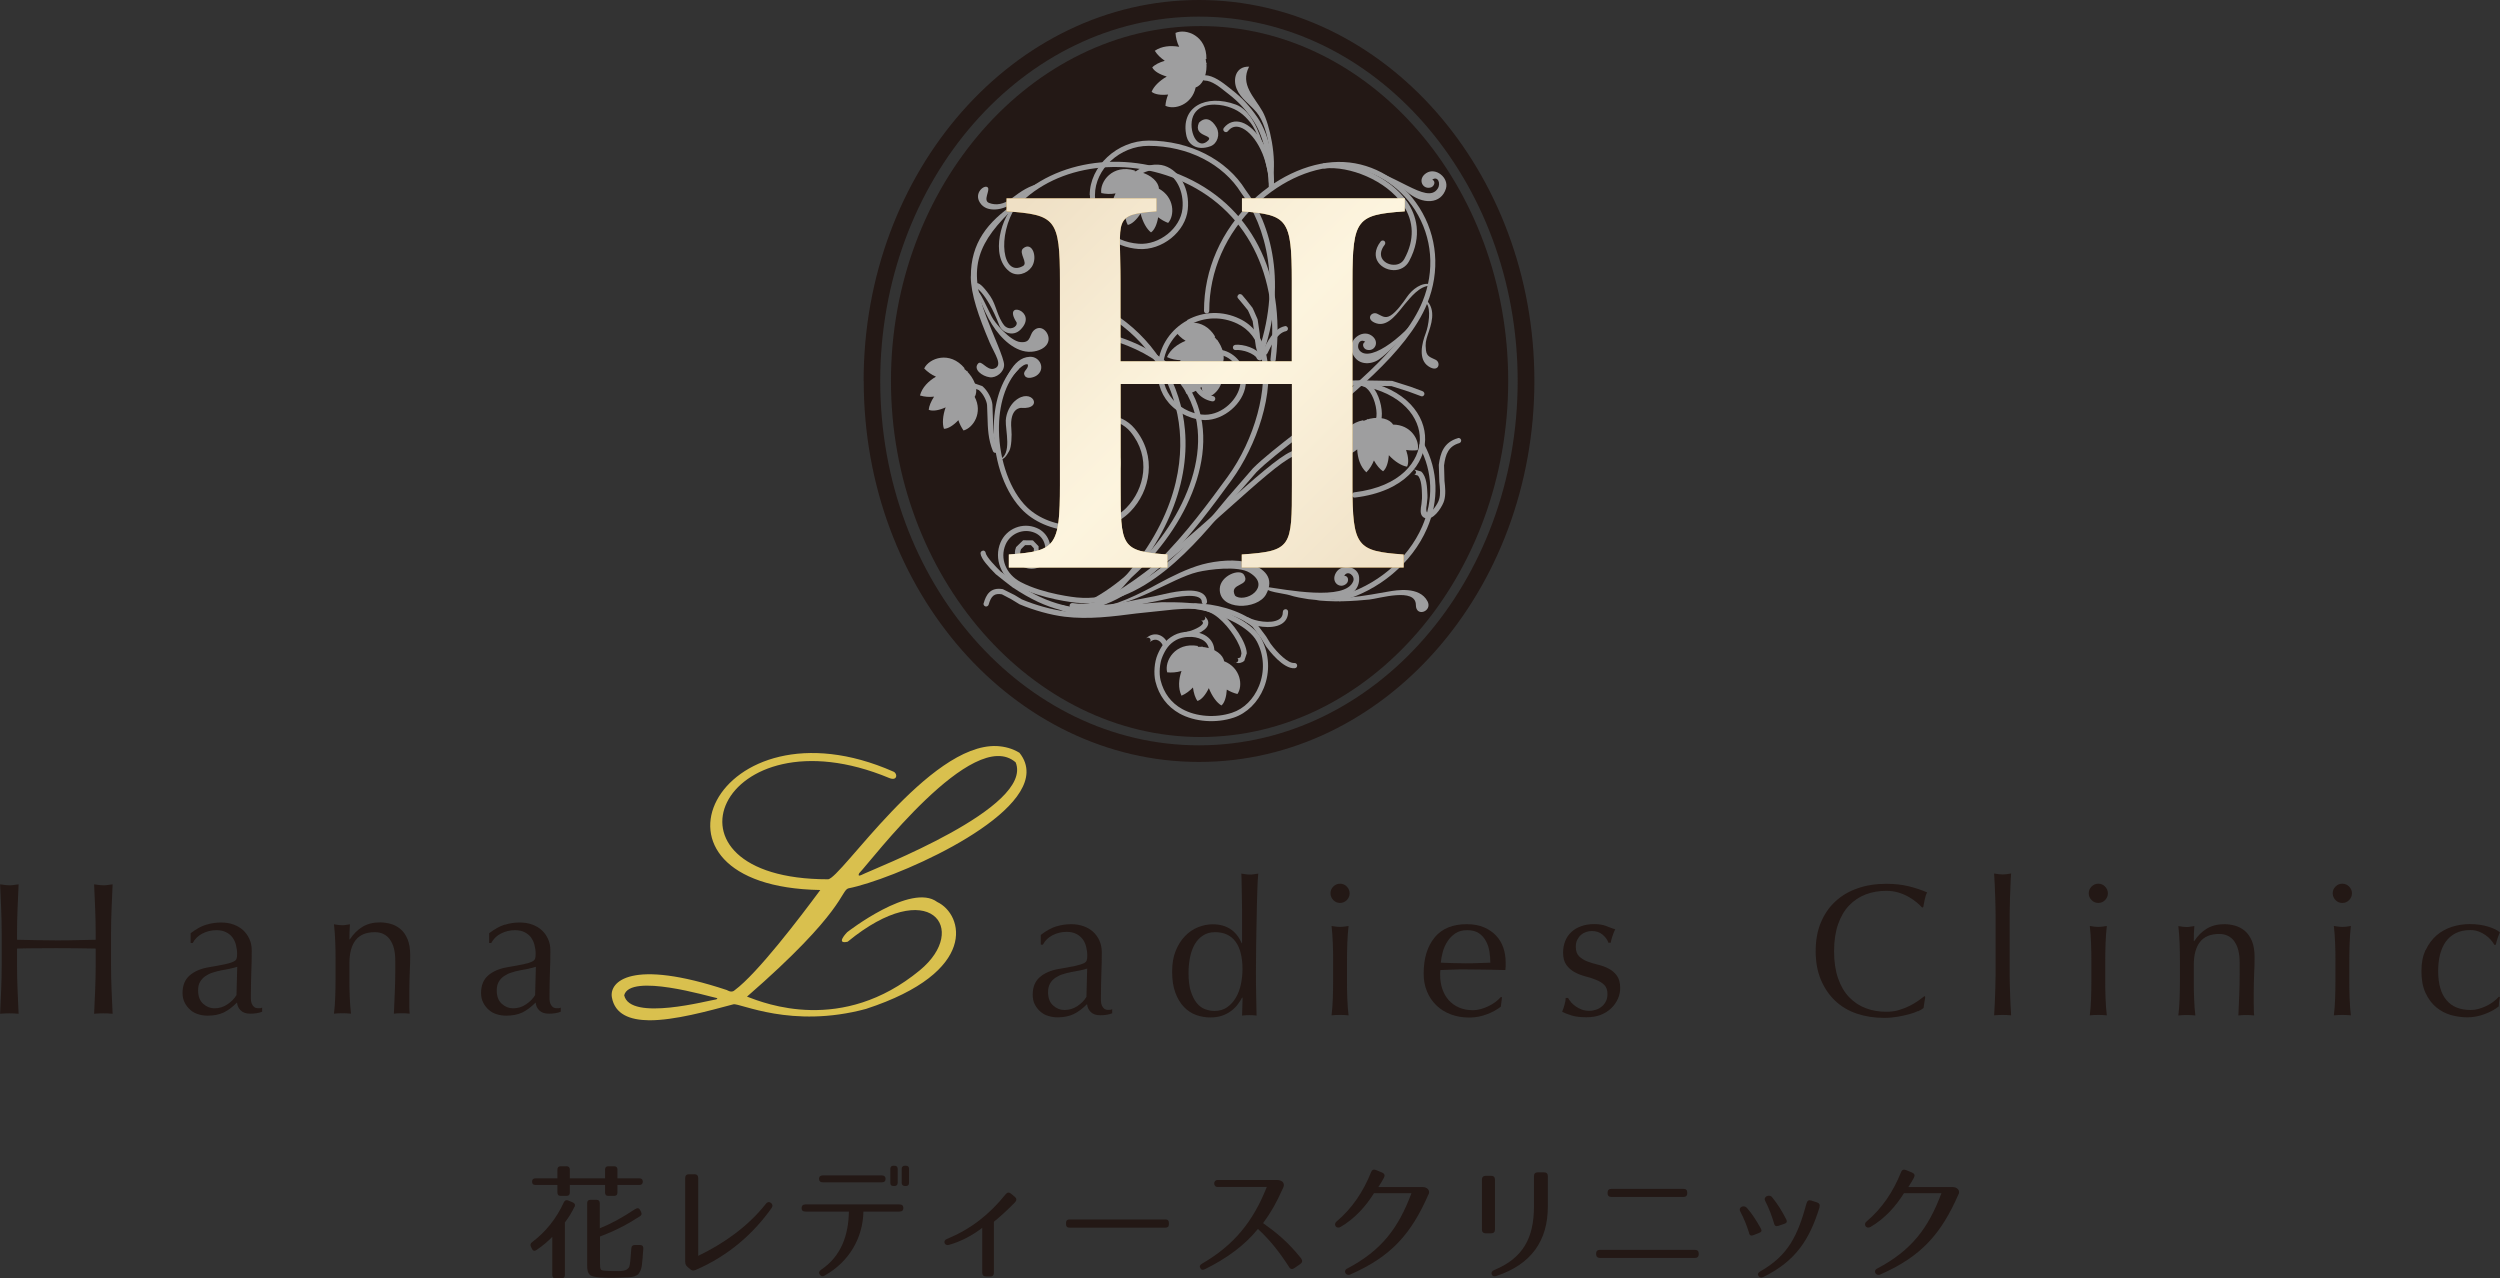 <?xml version="1.0" encoding="UTF-8"?>
<svg xmlns="http://www.w3.org/2000/svg" version="1.1" xmlns:xlink="http://www.w3.org/1999/xlink" viewBox="0 0 237.75 121.57">
  <rect x="0" y="0" width="237.75" height="121.57" fill="#333333" stroke="none"/>
  <!-- Generator: Adobe Illustrator 29.4.0, SVG Export Plug-In . SVG Version: 2.1.0 Build 152)  -->
  <defs>
    <style>
      .st0 {
        fill: #231815;
      }

      .st1 {
        fill: url(#Gold_02);
      }

      .st2 {
        fill: #fff;
        mix-blend-mode: soft-light;
        opacity: .77;
      }

      .st3 {
        fill: #d9c04e;
      }

      .st4 {
        isolation: isolate;
      }

      .st5 {
        fill: #9e9e9f;
      }
    </style>
    <linearGradient id="Gold_02" data-name="Gold 02" x1="97.85" y1="19.5" x2="132.76" y2="54.42" gradientUnits="userSpaceOnUse">
      <stop offset="0" stop-color="#ba7802"/>
      <stop offset=".18" stop-color="#d19a2c"/>
      <stop offset=".39" stop-color="#ebc15c"/>
      <stop offset=".5" stop-color="#f5d06f"/>
      <stop offset=".61" stop-color="#ebc15c"/>
      <stop offset=".82" stop-color="#d19a2c"/>
      <stop offset="1" stop-color="#ba7802"/>
    </linearGradient>
  </defs>
  <g class="st4">
    <g id="_レイヤー_1" data-name="レイヤー_1">
      <g>
        <g>
          <path class="st3" d="M80.69,84.48c4.06-.79,16.77-6.22,16.93-11,.02-.65-.18-1.28-.67-1.89-.67-.41-1.4-.6-2.16-.64-6.45-.26-14.86,12.67-16.05,12.67-17.26,0-10.28-16.33,5.83-9.63.78.32.82-.43.39-.61-16.86-7.43-25.6,10.95-6.95,11.26-1.95,2.64-5.98,7.93-8.13,9.52-.3.31-.74,0-.74,0-9.17-3.04-11.21-.78-10.95.69.29,1.61,1.7,2.16,3.55,2.18,2.42.01,5.6-.88,8.01-1.52.59-.15,5.52,2.35,12.6.44,10.78-3.52,9.26-9,6.78-10.17-2.48-1.87-8.56,2.87-8.56,2.87,0,0-1.17,1.18.04.91,7.78-6.39,11.64-1.22,6.86,2.72-7.39,6.09-14.73,3.15-16.43,2.5,9.35-8.13,8.9-10.09,9.65-10.3M81.73,83.02c1.02-1.02,10.82-14.04,14.86-10.52,1.74,4.3-13.43,10.08-14.67,10.71-.45.21-.19-.2-.19-.2ZM68.13,95.04c-.69.08-8.21,2.13-8.77-.39.56-2.14,8.09.13,8.75.25.23.05.02.13.02.13"/>
          <path class="st0" d="M143.43,36.23c0,18.59-13.21,33.86-29.25,33.86s-29.45-15.28-29.45-33.86S98.14,2.48,114.18,2.48s29.25,15.15,29.25,33.74"/>
          <path class="st0" d="M82.14,36.23c0,19.98,14.3,36.23,31.89,36.23s31.89-16.25,31.89-36.23S131.61,0,114.02,0s-31.89,16.25-31.89,36.23M83.71,36.23c0-19.11,13.6-34.65,30.31-34.65s30.31,15.54,30.31,34.65-13.6,34.65-30.31,34.65-30.31-15.54-30.31-34.65Z"/>
          <path class="st5" d="M114.76,6.04s-.04-.06-.05-.09c-.01-.12-.03-.23-.05-.34.02,0,.05,0,.07,0,.04-2.22-1.95-2.93-2.94-2.48.03.42.13.89.35,1.32-.82-.14-1.67-.07-2.32.38.25.4.59.7.95.95-.51.15-.95.37-1.19.63.17.36.7.67,1.38.87-.72.41-1.26.97-1.44,1.45.29.25.89.34,1.57.26-.15.36-.23.73-.26,1.07.87.42,2.52-.09,2.88-1.75.59-.18,1.03-1.02,1.03-2.03,0-.07,0-.14-.01-.21.01,0,.03-.01.04-.02"/>
          <path class="st5" d="M108.35,16.3s-.07.02-.1.03c-.11-.02-.23-.04-.34-.04,0-.02.01-.05.02-.07-2.12-.65-3.36,1.06-3.2,2.14.41.09.89.12,1.36.03-.36.74-.53,1.58-.28,2.33.46-.13.84-.37,1.17-.65,0,.53.09,1.01.27,1.32.39-.07.84-.49,1.22-1.08.2.81.59,1.49.99,1.79.32-.21.57-.76.68-1.44.3.24.64.42.95.54.64-.72.61-2.44-.88-3.26-.02-.61-.7-1.27-1.66-1.55-.07-.02-.14-.03-.2-.05,0-.01,0-.03,0-.05"/>
          <path class="st5" d="M115.81,32.36s-.07-.03-.09-.05c-.07-.09-.15-.18-.22-.26.02-.01.04-.02.06-.04-1.15-1.9-3.21-1.45-3.81-.53.25.34.59.69,1,.93-.77.32-1.45.82-1.77,1.55.43.21.87.28,1.31.3-.36.4-.61.82-.68,1.16.34.21.95.2,1.63,0-.39.73-.55,1.5-.45,2,.38.06.93-.19,1.47-.62.07.38.19.74.35,1.04.96-.11,2.08-1.41,1.51-3.02.4-.47.33-1.41-.21-2.26-.04-.06-.08-.11-.12-.17,0-.01.02-.03.03-.04"/>
          <path class="st5" d="M92.05,35.33s-.07-.02-.1-.03c-.08-.08-.17-.16-.26-.22.02-.02.03-.03.05-.05-1.41-1.71-3.39-.97-3.85.01.29.3.68.6,1.12.78-.71.42-1.32,1.02-1.52,1.79.46.14.9.16,1.34.11-.29.45-.48.9-.51,1.25.36.16.97.06,1.61-.23-.28.78-.33,1.56-.16,2.04.39,0,.9-.32,1.37-.82.12.37.3.7.49.98.93-.25,1.86-1.7,1.06-3.2.33-.52.12-1.44-.53-2.21-.05-.06-.1-.1-.14-.15,0-.01.02-.03.02-.04"/>
          <path class="st5" d="M130.05,39.84s-.05.05-.07.07c-.11.04-.22.08-.32.12,0-.02,0-.05-.02-.07-2.17.45-2.44,2.55-1.78,3.41.4-.12.84-.32,1.21-.63.04.83.29,1.64.87,2.18.34-.34.56-.73.72-1.13.26.47.57.84.87,1.03.31-.25.5-.84.55-1.53.56.61,1.23,1.02,1.73,1.09.18-.34.13-.94-.09-1.59.38.06.76.06,1.1.02.22-.94-.64-2.43-2.34-2.43-.31-.53-1.22-.78-2.2-.56-.07.01-.13.04-.2.06-.01,0-.02-.03-.03-.04"/>
          <path class="st5" d="M114.35,61.47s-.06.03-.1.04c-.11,0-.23,0-.34,0,0-.03.01-.05.01-.08-2.18-.39-3.21,1.46-2.92,2.51.42.04.9.01,1.36-.13-.27.78-.34,1.63,0,2.35.44-.19.79-.47,1.09-.78.07.53.21.99.43,1.28.38-.11.78-.59,1.08-1.22.3.77.76,1.4,1.2,1.65.3-.25.47-.83.51-1.51.33.2.68.34,1.01.42.55-.79.31-2.5-1.27-3.12-.09-.61-.84-1.18-1.84-1.33-.07-.01-.14-.02-.21-.02,0-.01,0-.03-.01-.05"/>
          <path class="st5" d="M114.31,7.41c0,.14.11.25.25.25.67,0,1.43.61,2.04,1.1l.28.22c.86.66,1.54,1.39,2.26,2.42,1.25,1.81,1.52,4.47,1.52,6.38,0,.14.11.25.25.25s.25-.11.25-.25c0-1.98-.28-4.75-1.61-6.66-.75-1.08-1.45-1.84-2.36-2.54l-.27-.22c-.67-.53-1.51-1.19-2.35-1.21-.14,0-.25.11-.25.25"/>
          <path class="st5" d="M116.39,12.16c-.09.11-.07.27.04.35.11.09.27.07.35-.04.31-.39.7-.51,1.16-.36,1.22.4,2.6,2.59,2.72,5.21,0,.14.12.24.26.24.14,0,.25-.12.24-.26-.13-2.92-1.7-5.22-3.07-5.66-.66-.21-1.26-.03-1.7.52"/>
          <path class="st5" d="M120.77,17.39c.23-.42.12.32.25-.3.44-2.08-.29-5.3-.94-6.47-.78-1.4-2.18-2.57-1.29-4.28-1.25-.05-1.58,1.16-1.18,2.12.38.91,1.25,1.46,1.88,2.21,1.31,1.57,1.51,5.34,1.28,6.73"/>
          <path class="st5" d="M93.54,57.36c-.04.13.04.27.17.31.13.04.27-.04.31-.17.24-.85.56-1.1,1.26-.98l.91.48.77.47c1.36.57,2.96,1.02,4.28,1.18,2.28.28,4.59-.02,6.83-.31l3.52-.37.4-.03c1.44-.09,2.69-.17,3.87.81,1.09.9,2.16,2.56,2.2,3.41l-.08.33c-.08.08-.25.13-.31.08.06.05.09.12.09.19,0,.06-.02.12-.06.17-.05.06-.12.08-.19.08.29.12.64.01.82-.16,0,0,.24-.72.24-.72-.05-1.1-1.3-2.87-2.38-3.77-1.34-1.11-2.74-1.02-4.22-.92l-.39.02-3.56.37c-2.2.29-4.48.58-6.7.31-1.26-.15-2.85-.59-4.15-1.14l-.68-.41-1.12-.56c-1.21-.21-1.6.56-1.82,1.33M117.5,63.01c-.06-.02-.12-.02-.17-.06.05.04.11.06.17.06Z"/>
          <path class="st5" d="M93.47,52.37c-.14.02-.24.14-.22.28.06.5.73,1.23,1.44,1.95.1.1,1.59,1.25,1.59,1.25,1.78,1.17,3.1,1.78,4.67,2.19,1.92.5,4.02.25,6.06.01l3.41-.27c1.8,0,3.3,0,4.81.49,1.04.34,3.53,1.28,4.3,2.74.69,1.31.76,2.85.2,4.23-.5,1.24-1.43,2.17-2.56,2.54-1.56.52-3.42.38-4.74-.35-1.06-.59-1.75-1.51-2.06-2.74-.16-.66-.09-1.63.18-2.25.29-.68.63-1.21,1.33-1.59.59-.32,1.68-.42,2.42-.03.4.21.63.54.68.96,0,0,0,.32,0,.32,0,.14.11.29.25.29.14,0,.25-.07.25-.21v-.44c-.06-.6-.39-1.06-.94-1.36-.9-.47-2.17-.36-2.89.03-.88.47-1.27,1.16-1.56,1.83-.31.72-.39,1.79-.21,2.56.33,1.35,1.13,2.41,2.3,3.06,1.43.79,3.45.95,5.14.39,1.26-.42,2.31-1.45,2.87-2.83.61-1.51.53-3.2-.22-4.65-.82-1.57-3.23-2.54-4.59-2.99-1.58-.51-3.2-.51-4.91-.51-.06,0-3.52.27-3.52.27-1.99.23-4.04.47-5.87,0-1.52-.39-2.79-.98-4.39-2.04-.13-.09-1.55-1.17-1.55-1.17-.41-.41-1.35-1.36-1.4-1.75-.02-.14-.14-.24-.28-.22"/>
          <path class="st5" d="M113.44,57.62c0,.14.11.25.25.25,1.67.01,4.08.61,5.44,1.75l.84,1.14.46.75c.26.36,1.61,2.13,2.7,2.04.14-.01.24-.13.23-.27-.01-.14-.13-.24-.27-.23-.59.05-1.58-.92-2.26-1.84l-.43-.7-.96-1.27c-1.53-1.26-4.05-1.85-5.76-1.86-.14,0-.25.11-.25.25"/>
          <path class="st5" d="M122.25,57.94c-.14,0-.25.11-.25.25,0,.34-.13.58-.4.73-.76.44-2.29.13-2.83-.18-.12-.07-.27-.03-.34.09-.07.12-.03.28.09.34.63.36,2.37.74,3.33.18.43-.25.65-.65.65-1.17,0-.14-.11-.25-.25-.25"/>
          <path class="st5" d="M114.56,58.92c-.08.11-.24.13-.35.05.14.11.21.2.19.29-.08.33-1.06.74-1.51.82-.14.02-.23.15-.21.29.02.14.15.23.29.21.26-.05,1.73-.46,1.92-1.19.05-.2.03-.5-.37-.81.11.08.13.24.05.35"/>
          <path class="st5" d="M109,60.71c.1-.1.26-.09.35,0,.1.1.09.26,0,.36.2-.19.43-.27.65-.22.24.05.46.25.58.52.05.13.2.19.33.13.13-.05.19-.2.13-.33-.18-.43-.53-.73-.94-.82-.39-.08-.79.05-1.1.35"/>
          <path class="st5" d="M110.25,56.6l-.45.1-1.43.28c-1.45.3-2.82.58-4.4.58-.14,0-.25.11-.25.25s.11.25.25.25c1.63,0,3.09-.3,4.5-.59l1.42-.28.47-.1c.93-.21,3.1-.71,3.76-.2.11.09.17.2.17.35,0,.14.12.25.26.24.14,0,.25-.12.24-.26-.01-.3-.14-.55-.37-.73-.85-.66-3.02-.16-4.18.11"/>
          <path class="st5" d="M103.98,57.81c1.83,0,4.6-1.44,6.16-2.3,1.29-.7,2.81-1.46,4.22-1.84,1.27-.34,3.27-.57,4.52-.09,1.31.49,2.39,1.35,1.52,2.95-.81,1.48-4.49,1.58-4.4-.55.05-1.24,1.92-1.96,2.31-1.31.67,1.14-1.49.73-.86,1.97.36.36,1.33.24,1.88-.31.48-.48.6-1.21-.51-1.88-1.09-.66-3.81-.31-4.92-.05-2.54.61-6.23,3.41-9.91,3.41"/>
          <path class="st5" d="M96.49,34.81c-1.3,1.34-2.02,3.59-1.98,6.16.05,3.07,1.13,5.99,2.81,7.62,1.24,1.2,3.1,1.9,5.12,1.93,2.04.03,3.89-.66,5.07-1.88,1.86-1.92,2.59-5.25.39-7.89-.65-.78-1.6-1.24-2.68-1.28-1.23-.05-2.49.46-3.35,1.35-1.32,1.37-1.29,3.55.08,4.88.54.52,1.25.8,2,.79.75-.01,1.45-.32,1.97-.86.43-.44.66-1.02.65-1.64,0-.61-.26-1.19-.7-1.61-.1-.1-.26-.09-.36,0-.1.1-.09.26,0,.36.35.33.54.78.55,1.26,0,.48-.17.93-.51,1.28-.43.44-1,.69-1.62.7-.62.01-1.2-.22-1.64-.65-.57-.55-.88-1.28-.9-2.07-.01-.79.28-1.53.83-2.1.77-.79,1.88-1.24,2.97-1.2.93.04,1.75.43,2.31,1.1,2.01,2.42,1.34,5.46-.37,7.22-1.09,1.12-2.8,1.75-4.7,1.73-1.89-.02-3.63-.67-4.77-1.78-1.57-1.52-2.61-4.37-2.66-7.27-.04-2.44.63-4.56,1.84-5.81.1-.1.09-.26,0-.36-.1-.1-.26-.09-.36,0"/>
          <path class="st5" d="M112.91,30.47c-1.54.84-2.56,2.33-2.78,4.07-.19,1.5.17,2.81,1.04,3.8.98,1.11,2.43,1.61,3.43,1.61,1.8,0,3.64-1.58,3.86-3.32.22-1.67-.87-2.93-2.01-3.28-.69-.21-1.35-.14-1.92.21-.62.38-1.04,1.05-1.18,1.89-.22,1.28.65,2.5,1.93,2.72.14.02.27-.07.29-.21.02-.14-.07-.27-.21-.29-1.01-.17-1.69-1.13-1.52-2.14.12-.69.45-1.24.95-1.55.43-.27.96-.32,1.51-.16.93.28,1.83,1.34,1.65,2.73-.17,1.36-1.65,2.89-3.36,2.89-.89,0-2.18-.44-3.05-1.44-.78-.89-1.09-2.04-.92-3.41.2-1.59,1.12-2.94,2.52-3.7,1.42-.77,3.07-.81,4.53-.11,1.13.54,1.88,1.52,2.23,2.92.78,3.1-.57,8.11-3.16,11.65-3.3,4.52-9.41,12.9-14.73,12-.14-.02-.27.07-.29.2-.02.14.07.27.21.29,5.62.95,11.85-7.6,15.2-12.19,2.33-3.2,4.19-8.36,3.25-12.09-.39-1.55-1.23-2.65-2.5-3.25-1.61-.77-3.43-.72-4.99.13"/>
          <path class="st5" d="M119.11,19.09c-2.97,2.82-4.61,6.54-4.61,10.47,0,.14.11.25.25.25s.25-.11.25-.25c0-3.79,1.58-7.38,4.45-10.11,2.49-2.36,5.61-3.69,8.35-3.55,2.7.14,5.23,1.67,6.78,4.09,1.64,2.59,1.9,5.76.7,8.69-1.84,4.52-7.61,9.01-11.83,12.29-1.78,1.39-3.32,2.59-4.29,3.56l-2.42,2.79c-3.5,4.26-8.3,10.09-14.33,9.5-.03,0-3.14-.31-5.33-1.46-1.41-.74-2.02-2.24-1.45-3.57.46-1.07,1.71-1.58,2.78-1.12.4.17.72.49.88.9.16.41.16.86-.01,1.26-.13.31-.38.55-.7.68-.31.13-.66.12-.97-.01-.24-.1-.42-.29-.52-.53-.1-.24-.09-.5.01-.74,0,0,.39-.39.39-.39h.55s.28.3.28.3v.4c0,.14.08.35.22.35.14,0,.23-.01.23-.15v-.79s-.54-.56-.54-.56c0,0-.93-.01-.93-.01l-.67.65c-.15.36-.16.76-.01,1.12.15.36.42.65.78.8.43.18.91.19,1.35.02.44-.18.78-.51.97-.95.22-.53.23-1.11.02-1.64-.21-.53-.62-.95-1.15-1.17-1.33-.57-2.87.05-3.44,1.38-.66,1.55.06,3.36,1.68,4.21,2.28,1.19,5.38,1.5,5.51,1.52,6.3.62,11.39-5.57,14.76-9.67l2.39-2.75c.95-.95,2.48-2.14,4.25-3.52,4.26-3.32,10.09-7.86,11.98-12.5,1.26-3.09.98-6.43-.75-9.15-1.63-2.56-4.31-4.18-7.17-4.32-2.88-.15-6.14,1.23-8.72,3.68"/>
          <path class="st5" d="M103.65,18.56c0,3.53,2.39,4.96,4.63,5.12,2.23.16,4.47-1.64,4.68-3.77.2-1.9-.73-3.64-2.2-4.14-.76-.26-1.92-.07-2.64.45-.45.32-.68.72-.68,1.16,0,.14.11.25.25.25s.25-.11.25-.25c0-.35.26-.6.47-.76.59-.42,1.57-.59,2.18-.38,1.25.43,2.03,1.95,1.86,3.62-.19,1.85-2.21,3.46-4.15,3.32-2.61-.19-4.17-1.92-4.17-4.62,0-2.5,2.38-4.69,5.1-4.69,3.72,0,7.1,1.72,8.81,4.48,2.34,3.08,3.94,8.77,1.47,15.54-.05.13.02.28.15.32.13.05.28-.02.32-.15,2.54-6.96.88-12.83-1.53-16-1.79-2.89-5.33-4.69-9.22-4.69-2.98,0-5.6,2.43-5.6,5.19"/>
          <path class="st5" d="M92.33,26.3c-.02-3.21,1.62-5.22,4.16-6.94-.16.11.71-.31.15.22-3.69,3.45-4.65,5.82-2.86,10.5.7,1.85,1.71,3.99,1.71,4.62,0,.71-.77,1.26-1.36,1.18-.75-.1-1.59-.76-1.12-1.3.33-.39.83.69,1.52.48.91-.28.07-1.37-.41-2.48-1.07-2.52-1.78-4.57-1.8-6.28"/>
          <path class="st5" d="M99.05,17.41c-.68.17-1.98,1.34-2.46,1.73-.5.41-1.28.76-1.94.78-.54.02-1.11-.1-1.46-.65-.6-.93.44-1.75.74-1.45.27.27-.49,1.24.13,1.48.69.27,1.43.1,2.07-.38,1.07-.8,1.67-1.22,2.91-1.52"/>
          <path class="st5" d="M96.58,19.45c-.23.17.22-.2.06.13-1.87,2.89-1.29,6.8.64,5.72.53-.28-.43-1.23,0-1.66.88-.76,1.45.85.83,1.75-.45.65-1.41.96-2.11.43-1.94-1.49-.69-5.41.58-6.37"/>
          <path class="st5" d="M92.58,27.22c.17.17.08-1.23,1.59.94.58.84.66,1.97,1.36,2.82.51.51,1.26.11,1.15-.32-1.43-2.19,2.13-1.07.37.69-.73.73-1.77.24-2-.37-1.32-3.43-2.46-3.77-2.46-3.77"/>
          <path class="st5" d="M92.5,27.01c.92,1.36.3,0,1.82,3.12.26.54,1.74,2.3,2.71,2.4,1.15.12.76-.79,1.43-1.22.68-.43,1.37.41,1.25,1.07-.13.73-.99,1.03-1.61,1.07-1.52.12-2.93-1.27-3.76-2.59-.9-1.42-1.39-3.2-1.84-3.86"/>
          <path class="st5" d="M95.02,43.71c.48.04.71-.4.96-.83.21-.37.26-1.47.2-2.08-.19-2.04.92-2.01.92-2.01,2.25.19,1.04-2.07-.59-.65-.43.38-.82,1.1-.86,1.84-.05.92.64,3.28-.64,3.74"/>
          <path class="st5" d="M94.95,37.71c.62-1.34,1.25-3.71,2.99-3.78.99-.04,1.53,1.21.62,1.8-.26.17-.88.35-1.09.02-.3-.46.37-.62.28-1.08-.54-.34-2.39,2.15-2.8,3.04"/>
          <path class="st5" d="M124.75,57c1.01.18,2.55-.08,3.58-.18,1.41-.13,2.86-.42,3.75-.57.67-.11,2.92-.53,3.68.94.49.95-1.11,1.54-1.11.35,0-1.71-3.53-.61-4.44-.52-1.35.13-3.63.31-5.46-.02"/>
          <path class="st5" d="M138.64,41.67c-1.36.4-1.67,1.45-1.81,2.54l.05,1.59c.06.6.13,1.17-.02,1.69-.12.44-.72,1.29-1.06,1.32-.23-.12-.17-.53-.12-.78l.07-.67v-.29c-.03-.7-.06-1.76-.6-2.23l-.76-.22c.13.04.31.18.27.32-.04.13-.08.22-.21.18l.37.1c.37.32.4,1.33.41,1.86v.31s-.05.55-.05.55c-.08.45-.15.91.1,1.18.13.14.32.2.56.18.7-.06,1.39-1.27,1.5-1.69.17-.61.1-1.26.03-1.88l-.04-1.47c.14-1.09.43-1.82,1.45-2.12.13-.04.21-.18.17-.31-.04-.13-.18-.21-.31-.17"/>
          <path class="st5" d="M129.21,36.42c-.01.14.09.26.23.27.38.03.67.34.84.59.53.76.74,1.97.58,2.56-.04.13.04.27.18.31.13.04.27-.04.31-.18.19-.71-.03-2.07-.66-2.98-.34-.49-.76-.77-1.21-.8-.14-.01-.26.09-.27.23"/>
          <path class="st5" d="M128.01,36.2c-.14,0-.25.12-.25.26,0,.14.11.25.25.24l1.26-.03,3.06.05,1.63.52,1.19.44c.13.05.25-.03.3-.15.05-.13-.04-.28-.17-.33l-1.13-.42-1.76-.56-3.14-.05-1.24.03"/>
          <path class="st5" d="M135.58,28.49c.22.2-.11.15.07.35.47.53.21,2.14-.07,2.87-.34.89-.75,2.46.27,3.13.94.63,1.21-.31.71-.61-.51-.26-.87-.3-.95-.91-.08-.64-.01-.94.18-1.52.27-.81.88-2.33-.2-3.31"/>
          <path class="st5" d="M136.06,27.03c-.38-.11.3.14-.03.14-1.04,0-1.9,1.14-2.41,1.73-.62.73-1.57,2.23-2.73,1.85-1.07-.35-.5-1.14.05-.93.52.24.77.5,1.3.19.55-.33,1.22-1.27,1.57-1.78.48-.7,1.4-1.43,2.25-1.19"/>
          <path class="st5" d="M95.79,19.97c-.08.11-.06.27.04.35.11.09.27.07.35-.04,3.31-4.27,9.96-5.62,15.82-3.21,6.5,2.68,9.8,9.07,8.82,17.1-.02.14.08.26.22.28.14.02.26-.08.28-.22,1.01-8.27-2.4-14.85-9.12-17.62-6.06-2.5-12.96-1.08-16.41,3.37"/>
          <path class="st5" d="M106.1,30.22c-.08.11-.05.27.06.35,3.47,2.44,5.67,6.22,6.03,10.37.32,3.71-.61,9.45-6.9,15.73-.1.1-.1.26,0,.36.1.1.26.1.36,0,5.01-5.01,7.51-10.74,7.04-16.13-.37-4.29-2.65-8.21-6.24-10.74-.11-.08-.27-.05-.35.06"/>
          <path class="st5" d="M106.25,32.25c-.05.13.03.28.15.32,4.56,1.58,7.16,4.45,7.5,8.3.55,6.17-4.66,13.1-9.8,15.97-.12.07-.16.22-.1.34.07.12.22.16.34.09,5.28-2.95,10.62-10.08,10.05-16.45-.25-2.83-1.82-6.65-7.84-8.73-.13-.05-.28.02-.32.16"/>
          <path class="st5" d="M129.21,36.4c-.02.14.07.27.2.29,3.95.68,5.67,3.06,5.62,5.13-.05,1.96-1.71,4.45-6.24,5-.14.02-.23.14-.22.28.02.14.14.24.28.22,4.85-.59,6.63-3.32,6.68-5.49.06-2.28-1.79-4.9-6.03-5.63-.13-.02-.27.07-.29.21"/>
          <path class="st5" d="M135.11,42.17c-.12.06-.17.22-.1.34,1.25,2.35,1.34,5.04.24,7.56-1.37,3.15-4.41,5.69-7.91,6.62-.13.03-.22.17-.18.3.04.13.17.22.31.18,3.65-.97,6.81-3.61,8.24-6.91,1.16-2.66,1.07-5.5-.26-7.99-.06-.12-.22-.17-.34-.1"/>
          <path class="st5" d="M92.26,36.55c-.05.13.13.28.26.33l.57.22c.45.37.76,1.08.78,1.43l.04,1.1c.03,1.11.06,2.16.52,3.28.05.13.2.19.33.14.13-.05.19-.2.14-.33-.42-1.03-.45-2.04-.48-3.1l-.04-1.12c-.03-.5-.41-1.32-.96-1.78l-.95-.33c-.13-.05-.16.04-.2.16"/>
          <path class="st5" d="M120.91,17.79c-.26-.62-.78-4.59-1.98-6.11-.67-.85-1.29-1.27-2.19-1.54-.93-.28-2.5-.39-3.16.68-.71,1.14.11,3.48,1.19,2.65.93-.71-1.37-.36-.75-1.8.63-.63,1.24-.3,1.67.45.37.66.09,1.55-.58,1.79-1.35.49-2.11-.25-2.27-.94-.64-2.81,1.85-4.07,4.7-3.02,2.75,1.01,3.37,7.83,3.37,7.83"/>
          <path class="st5" d="M117.78,28.03c-.11.09-.14.22-.05.33l.41.49.53.65.11.23.35.81s.17,1.24.17,1.24c.06.8.12,1.62.5,2.06.09.11.25.12.35.03.11-.09.12-.25.03-.35-.27-.32-.33-1.09-.38-1.78l-.2-1.37-.38-.87-.11-.23-.61-.77-.36-.43c-.09-.11-.27-.14-.37-.05"/>
          <path class="st5" d="M117.47,32.8c-.14.01-.24.14-.22.27.01.14.14.24.27.22.6-.06,1.74.28,2.09.86.07.12.22.16.34.09.12-.07.16-.22.09-.34-.47-.8-1.81-1.18-2.57-1.11"/>
          <path class="st5" d="M122.19,31.02c-1.06.21-1.69,1.52-2.11,2.38-.06.12,0,.28.12.33.12.06.27,0,.33-.12.35-.73.94-1.95,1.75-2.11.14-.03.23-.16.2-.29-.03-.14-.16-.22-.29-.2"/>
          <path class="st5" d="M120.29,55.79c-.13.49,1.88.65,2.35.81.51.17,1.24.3,1.78.38.97.13,2.15.17,3.1-.07.96-.24,1.82-.88,1.73-2.02-.09-1.06-1.68-1.34-2.21-.41-.52.91.43,1.6,1.03,1,.21-.21.19-.72-.23-.72.31-.58,1.06-.01.85.52-.74,1.91-6.45.79-8.4.51"/>
          <path class="st5" d="M135.63,29.08c-.27.41-.5.83-.85,1.19-.37.38-.59.93-.96,1.33-.8.88-1.9,2.04-2.71,2.6-.7.48-2.14.65-2.58-.84-.3-1.02.97-2.05,1.87-1.47.88.57.35,1.62-.45,1.36-.28-.09-.5-.55-.12-.75-.54-.37-.9.42-.52.85,1.05,1.2,4.57-1.6,6.33-4.27"/>
          <path class="st5" d="M128.79,15.76c.49.06,2.02.36,2.53.87.92.92,1.72.97,2.47,1.6,1.51,1.29,3.27,1.19,3.72-.3.3-1.02-.97-2.05-1.87-1.47-.88.57-.35,1.62.45,1.36.28-.09.5-.55.12-.74.54-.37.83.37.52.85-1.05,1.63-4.07-1.65-7.94-2.17"/>
          <path class="st5" d="M125.93,15.52c-.14.01-.24.14-.22.28.01.14.14.24.27.22,2.3-.25,5.84,1.09,7.46,3.49,1.04,1.55,1.09,3.32.12,5.1-.2.38-.58.59-1.04.57-.49-.01-.93-.27-1.11-.64-.17-.37-.08-.81.28-1.27.08-.11.06-.27-.04-.35-.11-.08-.27-.06-.35.05-.64.83-.49,1.48-.34,1.79.26.54.88.91,1.55.93.64.02,1.2-.3,1.49-.84,1.33-2.48.65-4.43-.15-5.62-1.72-2.55-5.48-3.97-7.93-3.7"/>
          <path class="st5" d="M122.8,42.94c-1.22.53-3.57,2.63-6.29,5.05-5.27,4.7-12.49,11.13-15.37,9.58-.12-.07-.27-.02-.34.1-.07.12-.02.27.1.34,3.19,1.72,10.26-4.58,15.94-9.65,2.69-2.4,5.01-4.47,6.16-4.97.13-.06.18-.2.13-.33-.06-.13-.2-.18-.33-.13"/>
          <path class="st1" d="M122.85,34.36v-7.67c0-5.89-.42-6.27-4.74-6.59v-1.24h15.48v1.24c-4.54.32-4.97.7-4.97,6.59v19.45c0,5.89.43,6.27,4.87,6.59v1.24h-15.4v-1.24c4.76-.32,4.77-.7,4.77-6.59v-9.62h-16.29v9.62c0,5.89.02,6.27,4.45,6.59v1.24h-15.08v-1.24c4.43-.32,4.86-.7,4.86-6.59v-19.45c0-5.89-.43-6.27-5.08-6.59v-1.24h14.26v1.24c-4.21.32-3.42.7-3.42,6.59v7.67h16.29"/>
          <path class="st0" d="M9.05,86.42c-.03-.76-.06-1.53-.1-2.32.15.02.3.04.45.06.14.02.29.03.43.03s.29,0,.43-.03c.14-.02.29-.04.45-.06-.04.79-.07,1.56-.1,2.32-.03.76-.05,1.53-.05,2.32v3.08c0,.79.02,1.56.05,2.33.03.76.06,1.52.1,2.26-.28-.03-.57-.04-.88-.04s-.6.01-.88.04c.04-.74.07-1.49.1-2.26.03-.76.05-1.54.05-2.33v-1.61c-.65-.01-1.27-.02-1.87-.03-.6,0-1.23-.01-1.87-.01s-1.27,0-1.87.01c-.6,0-1.23.01-1.87.03v1.61c0,.79.02,1.56.05,2.33.03.76.06,1.52.1,2.26-.28-.03-.57-.04-.88-.04s-.6.01-.88.04c.04-.74.07-1.49.1-2.26.03-.76.05-1.54.05-2.33v-3.08c0-.79-.02-1.56-.05-2.32-.03-.76-.06-1.53-.1-2.32.15.02.3.04.45.06.14.02.29.03.43.03s.29,0,.43-.03c.14-.02.29-.04.45-.06-.04.79-.07,1.56-.1,2.32-.03.76-.05,1.53-.05,2.32v.63c.64.01,1.27.02,1.87.04.6.01,1.23.02,1.87.02s1.27,0,1.87-.02c.6-.01,1.23-.02,1.87-.04v-.63c0-.79-.02-1.56-.05-2.32"/>
          <path class="st0" d="M19.62,87.94c.45-.14.92-.21,1.4-.21.43,0,.82.06,1.18.19s.67.31.92.54c.25.23.45.51.6.84.15.33.22.69.22,1.08,0,.68-.01,1.36-.04,2.03-.02.67-.04,1.39-.04,2.14,0,.14,0,.3,0,.46,0,.16.03.3.08.43.05.13.12.23.21.31.09.08.22.13.4.13.06,0,.12,0,.19,0,.07,0,.13-.03.19-.06v.39c-.13.06-.3.11-.49.14-.2.04-.42.05-.65.05-.39,0-.68-.1-.89-.3-.21-.2-.33-.45-.36-.76-.43.43-.85.75-1.27.95-.42.2-.93.3-1.53.3-.3,0-.59-.04-.87-.13-.29-.08-.54-.22-.76-.41-.22-.19-.4-.42-.54-.69-.14-.27-.21-.58-.21-.92,0-.72.22-1.27.67-1.67.45-.39,1.06-.66,1.85-.79.64-.11,1.15-.2,1.51-.28.36-.08.63-.16.8-.24.17-.08.28-.18.31-.3.04-.11.05-.26.05-.44,0-.3-.04-.59-.11-.86-.07-.28-.19-.51-.34-.72-.15-.2-.36-.37-.61-.49-.25-.13-.56-.19-.91-.19-.48,0-.92.11-1.33.32-.41.21-.72.51-.92.9h-.2v-.93c.54-.41,1.03-.68,1.49-.82M21.86,92.13c-.27.05-.54.1-.81.15-.27.05-.54.12-.81.21-.27.08-.5.2-.71.34-.21.14-.37.32-.5.54-.13.21-.19.49-.19.82,0,.56.16.98.48,1.27.32.29.68.43,1.07.43.45,0,.86-.12,1.24-.38.37-.25.66-.54.86-.88l.07-2.69c-.2.07-.44.13-.7.18Z"/>
          <path class="st0" d="M37.08,89.34c-.35-.46-.82-.69-1.43-.69-.84,0-1.45.26-1.84.77-.39.51-.58,1.24-.58,2.17v1.52c0,.54,0,1.1.03,1.69.02.59.06,1.12.12,1.6-.28-.03-.54-.04-.81-.04s-.53.01-.81.04c.06-.48.1-1.01.12-1.6.02-.59.03-1.16.03-1.69v-1.86c0-.54,0-1.1-.03-1.69-.02-.59-.06-1.14-.12-1.66.33.06.6.09.81.09.1,0,.2,0,.31-.03.11-.02.25-.04.4-.06-.04.48-.05.95-.05,1.43h.04c.34-.51.74-.91,1.2-1.19.47-.28,1.02-.42,1.67-.42.34,0,.67.05,1.01.14.34.09.65.26.93.49.28.23.5.55.67.95.17.4.26.91.26,1.53,0,.51-.01,1.04-.04,1.59-.02.54-.04,1.12-.04,1.73v1.16c0,.19,0,.38,0,.56,0,.18.02.36.03.53-.24-.03-.49-.04-.76-.04s-.5.01-.74.04c.02-.62.05-1.26.08-1.92.03-.66.05-1.33.05-2.02v-1.09c0-.9-.17-1.57-.52-2.03"/>
          <path class="st0" d="M48.02,87.94c.45-.14.92-.21,1.4-.21.43,0,.82.06,1.18.19s.67.31.92.54c.25.23.45.51.6.84.15.33.22.69.22,1.08,0,.68-.01,1.36-.04,2.03-.02.67-.04,1.39-.04,2.14,0,.14,0,.3,0,.46,0,.16.03.3.08.43.05.13.12.23.21.31.09.08.22.13.4.13.06,0,.12,0,.19,0,.07,0,.13-.03.19-.06v.39c-.13.06-.3.11-.49.14-.2.04-.41.05-.65.05-.39,0-.68-.1-.89-.3-.21-.2-.33-.45-.36-.76-.43.43-.85.75-1.27.95-.42.2-.93.3-1.53.3-.3,0-.59-.04-.88-.13-.29-.08-.54-.22-.76-.41-.22-.19-.4-.42-.54-.69-.14-.27-.21-.58-.21-.92,0-.72.22-1.27.67-1.67.45-.39,1.06-.66,1.85-.79.64-.11,1.14-.2,1.51-.28.36-.08.63-.16.8-.24.17-.08.28-.18.31-.3.04-.11.05-.26.05-.44,0-.3-.04-.59-.11-.86-.07-.28-.19-.51-.34-.72-.15-.2-.36-.37-.61-.49-.25-.13-.56-.19-.91-.19-.48,0-.92.11-1.33.32-.41.21-.72.51-.92.9h-.2v-.93c.54-.41,1.03-.68,1.49-.82M50.26,92.13c-.27.05-.54.1-.81.15-.27.05-.54.12-.81.21-.27.08-.5.2-.71.34-.21.14-.37.32-.5.54-.12.21-.19.49-.19.82,0,.56.16.98.48,1.27.32.29.68.43,1.07.43.45,0,.86-.12,1.24-.38.37-.25.66-.54.86-.88l.07-2.69c-.2.07-.44.13-.7.18Z"/>
          <path class="st0" d="M100.46,88.1c.45-.14.92-.21,1.4-.21.43,0,.82.06,1.18.19.36.13.66.3.92.54.25.23.45.51.6.84.14.33.22.69.22,1.08,0,.68-.01,1.36-.04,2.03-.02.67-.04,1.39-.04,2.14,0,.14,0,.3,0,.46,0,.16.03.3.08.43.05.13.12.23.21.31.09.08.22.13.4.13.06,0,.12,0,.19-.01.07,0,.13-.03.19-.06v.39c-.13.06-.3.11-.49.14-.2.04-.41.05-.65.05-.39,0-.68-.1-.89-.3-.21-.2-.33-.45-.36-.76-.43.43-.85.75-1.27.95-.42.2-.93.31-1.53.31-.3,0-.59-.04-.87-.13-.29-.08-.54-.22-.76-.41-.22-.19-.4-.42-.54-.69-.14-.27-.2-.58-.2-.92,0-.72.22-1.27.67-1.67.45-.39,1.06-.66,1.85-.79.64-.11,1.15-.2,1.51-.28.36-.08.63-.16.8-.24.17-.08.28-.18.31-.3.04-.11.05-.26.05-.44,0-.3-.04-.58-.11-.86-.07-.28-.18-.51-.34-.72-.16-.2-.36-.37-.61-.49-.25-.13-.56-.19-.91-.19-.48,0-.92.11-1.33.32-.41.21-.72.51-.92.9h-.2v-.93c.54-.41,1.03-.68,1.49-.82M102.69,92.29c-.27.05-.54.1-.81.15-.27.05-.54.12-.81.21-.27.08-.5.2-.71.34-.21.14-.37.32-.5.54-.12.21-.19.49-.19.82,0,.56.16.98.48,1.27.32.29.68.43,1.07.43.45,0,.86-.12,1.24-.37.37-.25.66-.54.86-.88l.07-2.69c-.2.07-.44.13-.7.18Z"/>
          <path class="st0" d="M118.12,94.87c-.1.19-.22.4-.39.62-.16.22-.36.43-.61.62-.24.19-.53.35-.87.47-.33.12-.72.18-1.16.18s-.9-.08-1.33-.23c-.44-.16-.82-.41-1.16-.76-.34-.35-.62-.81-.82-1.36-.21-.55-.31-1.22-.31-2s.11-1.43.34-1.99c.23-.56.52-1.03.89-1.4.36-.38.78-.66,1.23-.84.46-.18.92-.28,1.39-.28,1.33,0,2.24.6,2.76,1.79h.04v-1.76c0-.45,0-.91,0-1.37,0-.46-.01-.9-.02-1.32,0-.42-.01-.81-.02-1.18,0-.37-.02-.7-.03-.98.14.03.28.05.41.06.13.02.26.03.39.03s.26,0,.39-.03c.12-.02.27-.04.42-.06-.04.38-.07.93-.09,1.66-.02.72-.05,1.52-.06,2.39-.02.87-.03,1.77-.05,2.69-.01.92-.02,1.76-.02,2.52,0,.82,0,1.56.02,2.22.01.66.02,1.33.04,2.02-.24-.03-.47-.04-.7-.04-.21,0-.44.01-.68.04l.05-1.7h-.04M113.25,94.28c.15.47.34.84.57,1.12.23.28.5.47.8.58.3.11.59.16.88.16.47,0,.87-.12,1.2-.35.33-.23.61-.54.83-.91.22-.38.38-.8.48-1.28.1-.48.15-.95.15-1.43,0-1.15-.22-2.02-.66-2.62-.44-.6-1.09-.9-1.95-.9-.43,0-.8.1-1.12.3-.32.2-.58.47-.79.82-.21.35-.36.76-.46,1.24-.1.47-.15.98-.15,1.51,0,.72.07,1.31.22,1.77Z"/>
          <path class="st0" d="M126.8,84.31c.18-.18.39-.27.64-.27s.47.09.64.27.27.39.27.64-.09.47-.27.65-.39.27-.64.27-.47-.09-.64-.27-.27-.39-.27-.65.09-.46.27-.64M126.75,89.72c-.02-.59-.06-1.14-.12-1.66.33.06.6.09.81.09s.47-.03.81-.09c-.06.51-.1,1.06-.12,1.66-.02.59-.03,1.15-.03,1.69v1.86c0,.54,0,1.1.03,1.69.02.59.06,1.12.12,1.6-.27-.03-.54-.04-.81-.04s-.53.01-.81.04c.06-.48.1-1.01.12-1.6.02-.59.03-1.16.03-1.69v-1.86c0-.54,0-1.1-.03-1.69Z"/>
          <path class="st0" d="M136.44,89.14c.7-.84,1.72-1.25,3.05-1.25.63,0,1.18.1,1.64.3.46.2.84.46,1.15.79.31.33.54.71.69,1.16.15.44.22.91.22,1.41,0,.12,0,.24,0,.35,0,.11-.02.23-.03.35-.64-.01-1.28-.02-1.92-.04-.63-.01-1.27-.02-1.92-.02-.39,0-.79,0-1.17.02-.39.01-.78.03-1.17.04-.01.06-.02.15-.02.27v.23c0,.47.07.9.21,1.31.14.41.34.76.6,1.05.26.29.58.53.97.7.38.17.82.26,1.33.26.24,0,.48-.03.73-.1.25-.07.5-.16.73-.27.24-.11.46-.25.67-.4.21-.16.39-.32.55-.5l.09.05-.11.88c-.36.29-.8.53-1.33.73-.53.2-1.08.31-1.66.31-.65,0-1.23-.1-1.76-.3-.53-.2-.99-.48-1.38-.86-.39-.38-.69-.82-.9-1.34-.21-.51-.31-1.07-.31-1.66,0-1.47.35-2.62,1.05-3.46M138.41,88.76c-.3.2-.56.46-.75.76-.2.3-.35.64-.45,1-.1.36-.16.71-.19,1.03.37.01.76.02,1.16.04.4.01.79.02,1.17.02s.79,0,1.2-.02c.41-.01.8-.02,1.18-.04,0-.32-.03-.66-.08-1.02-.05-.36-.16-.69-.32-1-.16-.31-.38-.57-.67-.77-.29-.2-.66-.3-1.13-.3s-.81.1-1.12.3Z"/>
          <path class="st0" d="M149.39,95.3c.13.14.28.28.45.4.17.12.37.23.59.31.22.08.46.12.71.12.23,0,.44-.04.65-.11.21-.07.39-.17.55-.31.16-.13.29-.3.39-.5.1-.2.14-.44.14-.7,0-.37-.11-.65-.31-.85-.21-.2-.47-.36-.78-.48-.31-.13-.65-.24-1.02-.33-.37-.1-.71-.23-1.02-.4-.31-.17-.57-.4-.78-.69-.21-.29-.31-.68-.31-1.18,0-.39.07-.75.2-1.08.13-.33.32-.61.57-.85.25-.24.56-.43.93-.56.37-.14.79-.21,1.27-.21.44,0,.81.06,1.12.18.31.12.59.23.87.32-.1.18-.19.4-.27.66-.08.26-.14.46-.16.61h-.22c-.1-.29-.28-.54-.56-.77-.27-.23-.61-.34-1.02-.34-.18,0-.36.03-.54.09-.18.06-.34.15-.48.27-.14.12-.26.28-.36.47-.1.19-.14.42-.14.68,0,.38.1.68.31.89.21.21.47.37.78.49.31.12.65.22,1.02.31.37.09.71.21,1.02.38.31.16.57.38.78.67.21.29.31.68.31,1.18,0,.35-.07.69-.22,1.02-.15.33-.36.64-.64.9-.28.27-.62.48-1.01.63-.39.15-.84.22-1.34.22-.55,0-1.01-.05-1.38-.16-.37-.11-.68-.23-.93-.37.07-.16.15-.37.22-.64.08-.27.12-.49.12-.67h.22c.06.12.15.25.28.39"/>
          <path class="st0" d="M182.41,96.15c-.23.11-.51.21-.84.3-.33.09-.69.17-1.1.24-.41.07-.83.11-1.27.11-.94,0-1.81-.13-2.61-.4-.8-.27-1.49-.68-2.07-1.23-.58-.55-1.03-1.22-1.36-2.01-.33-.79-.49-1.7-.49-2.71s.16-1.92.49-2.71c.33-.79.79-1.47,1.38-2.01.59-.55,1.3-.97,2.12-1.25.82-.29,1.73-.43,2.72-.43.79,0,1.51.08,2.16.24.65.16,1.23.36,1.73.58-.1.17-.17.39-.23.68-.06.29-.11.53-.14.72l-.11.04c-.12-.14-.29-.3-.5-.48-.21-.18-.46-.35-.75-.52-.29-.17-.61-.31-.97-.42-.36-.11-.75-.17-1.18-.17-.7,0-1.36.11-1.96.34-.6.23-1.13.58-1.58,1.05-.45.47-.8,1.07-1.05,1.79-.25.72-.38,1.58-.38,2.57s.13,1.85.38,2.57c.25.72.6,1.32,1.05,1.79s.97.82,1.58,1.05c.6.23,1.26.34,1.96.34.43,0,.83-.05,1.19-.16.36-.11.7-.24,1-.39.3-.15.58-.31.82-.48.24-.17.45-.33.62-.46l.07.07-.16,1.06c-.11.1-.28.2-.51.31"/>
          <path class="st0" d="M189.78,86.9c0-.48-.02-.95-.03-1.42-.01-.46-.03-.91-.05-1.33-.02-.42-.04-.79-.06-1.08.33.06.6.09.81.09s.47-.03.81-.09c-.02.3-.05.66-.06,1.08-.02.42-.03.87-.05,1.33-.01.47-.02.94-.03,1.42,0,.48,0,.92,0,1.32v3.24c0,.41,0,.85,0,1.32,0,.48.02.95.03,1.41.01.47.03.91.05,1.33.02.42.04.76.06,1.04-.27-.03-.54-.04-.81-.04s-.53.01-.81.04c.02-.28.04-.62.06-1.04.02-.42.03-.86.05-1.33.01-.47.02-.94.03-1.41,0-.48,0-.92,0-1.32v-3.24c0-.41,0-.85,0-1.32"/>
          <path class="st0" d="M198.91,84.31c.18-.18.39-.27.64-.27s.47.09.64.27.27.39.27.64-.09.47-.27.65-.39.27-.64.27-.46-.09-.64-.27-.27-.39-.27-.65.09-.46.27-.64M198.86,89.72c-.02-.59-.06-1.14-.12-1.66.33.06.6.09.81.09s.47-.03.81-.09c-.06.51-.1,1.06-.12,1.66-.02.59-.03,1.15-.03,1.69v1.86c0,.54,0,1.1.03,1.69.02.59.06,1.12.12,1.6-.27-.03-.54-.04-.81-.04s-.53.01-.81.04c.06-.48.1-1.01.12-1.6.02-.59.03-1.16.03-1.69v-1.86c0-.54-.01-1.1-.03-1.69Z"/>
          <path class="st0" d="M212.48,89.51c-.35-.46-.82-.69-1.43-.69-.84,0-1.45.26-1.84.77-.39.51-.58,1.23-.58,2.17v1.52c0,.54,0,1.1.03,1.69.02.59.06,1.12.12,1.6-.27-.03-.54-.04-.81-.04s-.53.01-.81.04c.06-.48.1-1.01.12-1.6.02-.59.03-1.16.03-1.69v-1.86c0-.54-.01-1.1-.03-1.69-.02-.59-.06-1.14-.12-1.66.33.06.6.09.81.09.1,0,.2-.01.31-.03.11-.02.25-.04.4-.06-.04.48-.05.95-.05,1.43h.04c.33-.51.74-.91,1.2-1.19.47-.28,1.02-.42,1.67-.42.34,0,.67.05,1.01.14.34.1.65.26.93.49.27.23.5.55.67.95.17.4.26.91.26,1.53,0,.51-.01,1.04-.04,1.59-.02.54-.04,1.12-.04,1.73v1.16c0,.19,0,.38.01.56,0,.18.01.36.03.53-.24-.03-.49-.04-.76-.04s-.5.01-.74.04c.02-.62.05-1.26.08-1.92.03-.66.04-1.33.04-2.02v-1.09c0-.9-.17-1.57-.52-2.03"/>
          <path class="st0" d="M222.11,84.31c.18-.18.39-.27.64-.27s.47.09.65.27.27.39.27.64-.09.47-.27.65-.39.27-.65.27-.47-.09-.64-.27-.27-.39-.27-.65.09-.46.27-.64M222.07,89.72c-.02-.59-.06-1.14-.12-1.66.33.06.6.09.81.09s.47-.03.81-.09c-.06.51-.1,1.06-.12,1.66-.02.59-.03,1.15-.03,1.69v1.86c0,.54,0,1.1.03,1.69.02.59.06,1.12.12,1.6-.27-.03-.54-.04-.81-.04s-.53.01-.81.04c.06-.48.1-1.01.12-1.6.02-.59.03-1.16.03-1.69v-1.86c0-.54,0-1.1-.03-1.69Z"/>
          <path class="st0" d="M230.69,90.34c.26-.56.61-1.02,1.03-1.39.42-.36.91-.63,1.46-.81.55-.17,1.11-.26,1.68-.26.66,0,1.24.08,1.76.24.52.16.89.34,1.12.55-.08.18-.16.37-.22.56-.07.2-.12.4-.17.62h-.14c-.08-.16-.2-.31-.34-.48-.14-.16-.31-.31-.51-.45-.2-.14-.42-.25-.65-.34-.24-.09-.5-.13-.79-.13-.54,0-1,.1-1.39.3-.39.2-.7.47-.95.82-.24.35-.42.76-.54,1.23-.11.47-.17.98-.17,1.53,0,1.23.26,2.16.79,2.78.52.63,1.29.94,2.31.94.24,0,.48-.03.73-.1.25-.07.5-.16.73-.27.24-.11.46-.25.67-.4.21-.16.39-.32.55-.5l.09.05c-.06.29-.1.58-.11.88-.36.29-.8.53-1.34.73-.53.2-1.08.31-1.66.31-.51,0-1.03-.08-1.55-.22-.52-.15-.99-.4-1.41-.75-.42-.35-.75-.81-1.01-1.37-.26-.56-.38-1.25-.38-2.06s.13-1.44.39-2.01"/>
          <path class="st2" d="M122.85,34.36v-7.67c0-5.89-.42-6.27-4.74-6.59v-1.24h15.48v1.24c-4.54.32-4.97.7-4.97,6.59v19.45c0,5.89.43,6.27,4.87,6.59v1.24h-15.4v-1.24c4.76-.32,4.77-.7,4.77-6.59v-9.62h-16.29v9.62c0,5.89.02,6.27,4.45,6.59v1.24h-15.08v-1.24c4.43-.32,4.86-.7,4.86-6.59v-19.45c0-5.89-.43-6.27-5.08-6.59v-1.24h14.26v1.24c-4.21.32-3.42.7-3.42,6.59v7.67h16.29"/>
        </g>
        <g>
          <path class="st0" d="M54.63,114.77c-.22.46-.5.95-.91,1.49v4.99c0,.22-.11.32-.32.32h-.56c-.22,0-.32-.11-.32-.32v-3.62c-.4.41-.89.83-1.49,1.24-.18.13-.35.1-.44-.11l-.1-.19c-.08-.18-.05-.32.11-.44,1.3-.98,2.31-2.24,3.02-3.79.08-.19.24-.25.43-.17l.43.18c.19.08.25.24.16.43ZM61.13,112.38c0,.2-.11.31-.32.31h-2.09v.72c0,.22-.11.32-.32.32h-.54c-.22,0-.32-.11-.32-.32v-.72h-3.35v.72c0,.22-.11.32-.32.32h-.54c-.22,0-.32-.11-.32-.32v-.72h-2.09c-.22,0-.32-.11-.32-.32,0-.2.11-.31.32-.31h2.09v-.83c0-.22.11-.32.32-.32h.54c.22,0,.32.11.32.32v.83h3.35v-.83c0-.22.11-.32.32-.32h.54c.22,0,.32.11.32.32v.83h2.09c.22,0,.32.11.32.32ZM60.44,114.97c.18-.12.35-.08.44.11l.08.16c.1.18.06.34-.12.44-1.18.77-2.45,1.42-3.78,1.91v2.48c0,.7.05.74.41.77.29.02.56.04.86.04.66,0,1.33.06,1.52-.44.06-.16.13-.76.19-1.72.01-.22.13-.32.34-.32h.49c.22,0,.32.12.31.35-.05.68-.08,1.08-.13,1.52-.04.34-.11.52-.22.71-.07.13-.14.23-.28.3-.31.18-.61.18-1.07.2-.37.01-.76.04-1.14.04-.8,0-1.98-.01-2.24-.28-.22-.22-.26-.46-.26-.94v-5.88c0-.22.11-.32.32-.32h.56c.22,0,.32.11.32.32v2.39c1.01-.4,2.12-1,3.37-1.83Z"/>
          <path class="st0" d="M65.16,120.03v-8c0-.23.13-.36.36-.36h.52c.23,0,.36.12.36.36v7.4c2.36-1.13,4.71-2.76,6.43-4.94.14-.19.31-.22.48-.1.17.13.2.3.07.49-1.67,2.36-4.02,4.51-7.24,5.9-.19.08-.35.06-.49-.07l-.28-.24c-.14-.13-.2-.25-.2-.44Z"/>
          <path class="st0" d="M78.43,121.31c-.19.11-.36.07-.47-.1-.12-.17-.07-.32.13-.46,1.9-1.28,2.6-3.27,2.64-5.53h-4.14c-.24,0-.37-.12-.36-.34.01-.22.13-.34.36-.34h8.96c.24,0,.36.12.36.34s-.12.34-.36.34h-3.44c-.04,2.45-1.32,4.76-3.68,6.08ZM77.89,112.1c0-.2.13-.32.36-.32h5.61c.23,0,.36.12.36.32,0,.22-.12.34-.36.34h-5.61c-.23,0-.36-.12-.36-.34ZM85.05,112.79h-.07c-.22,0-.31-.1-.31-.3v-1.33c0-.2.1-.3.31-.3h.07c.2,0,.32.1.32.3v1.33c0,.2-.12.3-.32.3ZM86.14,112.79h-.07c-.2,0-.32-.1-.32-.3v-1.33c0-.2.12-.3.32-.3h.07c.22,0,.31.1.31.3v1.33c0,.2-.1.3-.31.3Z"/>
          <path class="st0" d="M94.17,121.39h-.4c-.23,0-.36-.12-.36-.36v-4.26c-.92.7-1.97,1.28-3.17,1.62-.42.12-.61-.4-.2-.56,2.24-.92,4.03-2.3,5.6-4.26.16-.19.32-.2.5-.06l.37.31c.18.16.19.33.02.52-.83.84-1.38,1.33-2.01,1.85v4.85c0,.24-.12.36-.36.36Z"/>
          <path class="st0" d="M110.84,116.75h-9.14c-.22,0-.32-.11-.32-.32v-.14c0-.22.11-.32.32-.32h9.14c.22,0,.32.11.32.32v.14c0,.22-.11.32-.32.32Z"/>
          <path class="st0" d="M122.59,120.49c-.9-1.4-1.78-2.52-2.96-3.62-1.26,1.57-3.01,2.83-5.04,3.83-.2.1-.36.07-.44-.1-.1-.17-.04-.31.17-.43,3.05-1.77,4.86-4.02,6.15-7.29h-4.68c-.43,0-.43-.66,0-.66h5.71c.48.02.71.34.54.71-.68,1.52-1.17,2.36-1.92,3.39,1.2.85,2.38,1.79,3.62,3.36.14.19.12.38-.07.52l-.58.4c-.19.13-.37.11-.5-.1Z"/>
          <path class="st0" d="M135.86,113.56c-1.63,3.73-3.5,5.92-7.46,7.65-.4.17-.7-.36-.3-.56,3.27-1.72,4.88-3.83,6.13-7.18h-3.56c-.77,1.22-1.78,2.39-3.18,3.21-.41.24-.71-.24-.4-.5,1.52-1.28,2.57-2.88,3.3-4.71.08-.22.25-.29.47-.2l.58.24c.23.1.29.26.18.48-.17.31-.31.56-.54.9h4.21c.41-.01.74.3.58.68Z"/>
          <path class="st0" d="M141.29,111.82h.52c.23,0,.36.12.36.36v4.75c0,.23-.12.36-.36.36h-.52c-.23,0-.36-.13-.36-.36v-4.75c0-.23.13-.36.36-.36ZM142.29,121.35c-.23.07-.37.01-.43-.16-.06-.18.02-.31.24-.41,2.72-1.12,3.78-3.03,3.78-6.04v-2.89c0-.24.13-.36.36-.36h.6c.24,0,.36.12.36.36v2.89c0,3.23-1.55,5.5-4.91,6.61Z"/>
          <path class="st0" d="M152.15,118.86h9.04c.23,0,.36.12.36.36v.05c0,.23-.12.36-.36.36h-9.04c-.23,0-.36-.13-.36-.36v-.05c0-.24.13-.36.36-.36ZM153.24,113.06h6.86c.24,0,.36.12.36.36v.05c0,.23-.12.36-.36.36h-6.86c-.24,0-.36-.13-.36-.36v-.05c0-.24.13-.36.36-.36Z"/>
          <path class="st0" d="M166.34,117.26c-.22-.72-.49-1.38-.84-2.05-.22-.42.36-.65.62-.35.54.6.92,1.24,1.33,1.96.13.22.07.35-.16.43l-.56.22c-.2.08-.34.01-.4-.2ZM173.04,114.81c-.95,3.06-2.25,5.11-5.34,6.63-.2.1-.37.06-.47-.1-.11-.17-.04-.31.17-.43,2.66-1.52,3.56-3.38,4.41-6.5.06-.23.22-.31.44-.24l.55.18c.22.07.3.23.23.46ZM168.72,116.37c-.22-.74-.48-1.44-.85-2.16-.22-.42.4-.67.65-.36.53.65.92,1.27,1.35,2.11.11.22.05.35-.17.42l-.58.2c-.22.07-.35,0-.41-.22Z"/>
          <path class="st0" d="M186.26,113.56c-1.63,3.73-3.5,5.92-7.46,7.65-.4.17-.7-.36-.3-.56,3.27-1.72,4.88-3.83,6.13-7.18h-3.56c-.77,1.22-1.78,2.39-3.18,3.21-.41.24-.71-.24-.4-.5,1.52-1.28,2.57-2.88,3.3-4.71.08-.22.25-.29.47-.2l.58.24c.23.1.29.26.18.48-.17.31-.31.56-.54.9h4.21c.41-.01.74.3.58.68Z"/>
        </g>
      </g>
    </g>
  </g>
</svg>